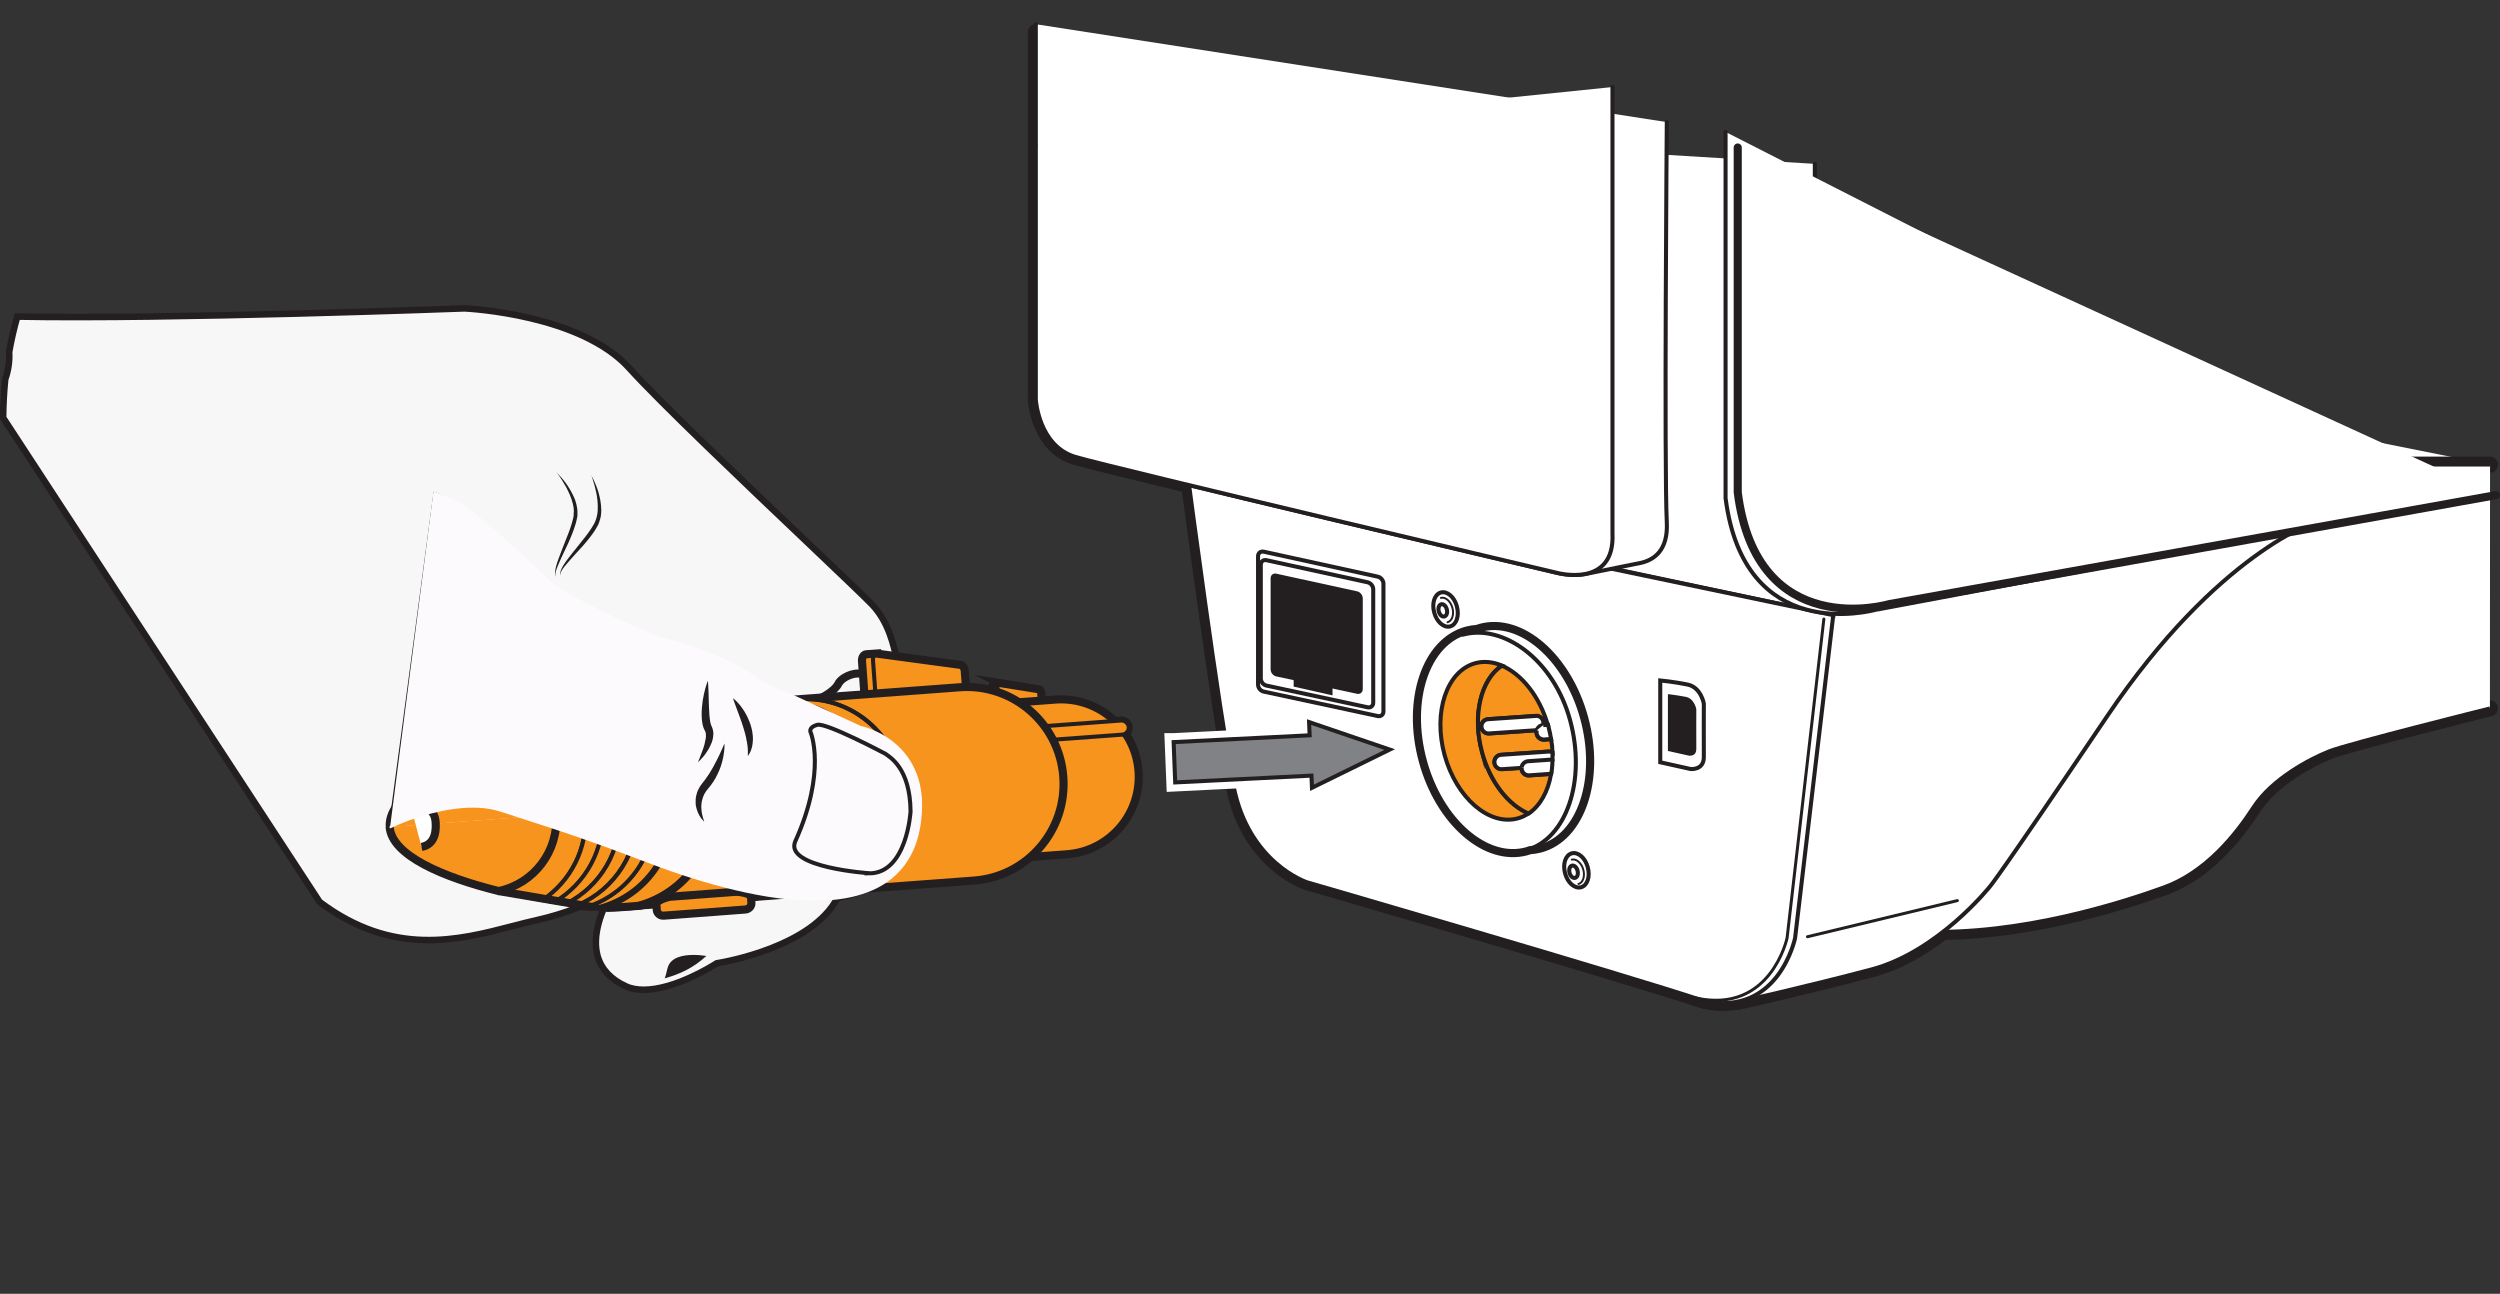 <?xml version="1.0" encoding="UTF-8"?>
<svg id="Layer_1" data-name="Layer 1" xmlns="http://www.w3.org/2000/svg" viewBox="0 0 191.01 98.85">
  <rect x="0" y="0" width="191.01" height="98.85" fill="#333333" stroke="none"/>
  <defs>
    <style>
      .cls-1 {
        fill: #fff;
      }

      .cls-2, .cls-3, .cls-4, .cls-5, .cls-6, .cls-7, .cls-8, .cls-9, .cls-10, .cls-11, .cls-12 {
        stroke-miterlimit: 10;
      }

      .cls-2, .cls-3, .cls-5, .cls-6, .cls-7, .cls-8, .cls-9, .cls-10, .cls-12 {
        stroke: #231f20;
      }

      .cls-2, .cls-4, .cls-5, .cls-6, .cls-7, .cls-8, .cls-9, .cls-10, .cls-11, .cls-12 {
        fill: none;
      }

      .cls-2, .cls-5 {
        stroke-width: .62px;
      }

      .cls-2, .cls-8, .cls-9, .cls-10, .cls-12 {
        stroke-linecap: round;
      }

      .cls-3 {
        fill: #f7f7f7;
        stroke-width: .5px;
      }

      .cls-4, .cls-8 {
        stroke-width: 1.23px;
      }

      .cls-4, .cls-11 {
        stroke: #fff;
      }

      .cls-13 {
        fill: #fcfafc;
      }

      .cls-6, .cls-10, .cls-11 {
        stroke-width: .31px;
      }

      .cls-14 {
        fill: #808285;
      }

      .cls-7 {
        stroke-width: .92px;
      }

      .cls-15 {
        fill: #f7941d;
      }

      .cls-9 {
        stroke-width: .15px;
      }

      .cls-16 {
        fill: #231f20;
      }

      .cls-12 {
        stroke-width: .23px;
      }
    </style>
  </defs>
  <path class="cls-1" d="m190.24,35.5h-20.28l-4.77,4.14-42.05-.57c-.12-6.79-3.66-17.75-3.66-17.75"/>
  <path class="cls-1" d="m79.14,2.46v28.07s.21,3.54,3.02,4.38c.81.24,4.24,1.09,8.7,2.16.35,2.61,2.34,17.53,3.39,22.94,1.14,5.94,5.62,7.39,5.62,7.39,0,0,24.06,6.98,30.31,9.06,1.03.22,1.91.21,2.67.04l.04.02s5-1.11,10.1-2.46c2.07-.55,3.95-1.69,5.45-2.86,7.03-.09,13.91-2.32,16.88-3.39,3.19-1.15,5.48-3.99,6.87-6.14,1.39-2.15,4.3-3.68,5.76-4.27,1.46-.58,12.29-3.28,12.29-3.28"/>
  <path class="cls-8" d="m190.24,35.5h-20.28l-4.77,4.14-42.05-.57c-.12-6.79-3.66-17.75-3.66-17.75"/>
  <path class="cls-8" d="m79.14,2.46v28.07s.21,3.54,3.02,4.38c.81.24,4.24,1.09,8.7,2.16.35,2.61,2.34,17.53,3.39,22.94,1.14,5.94,5.62,7.39,5.62,7.39,0,0,24.06,6.98,30.31,9.06,1.03.22,1.91.21,2.67.04l.04.02s5-1.11,10.1-2.46c2.07-.55,3.95-1.69,5.45-2.86,7.03-.09,13.91-2.32,16.88-3.39,3.19-1.15,5.48-3.99,6.87-6.14,1.39-2.15,4.3-3.68,5.76-4.27,1.46-.58,12.29-3.28,12.29-3.28"/>
  <path class="cls-1" d="m190.24,54.13s-10.83,2.7-12.29,3.28c-1.46.58-4.37,2.11-5.76,4.26s-3.68,4.99-6.87,6.14-10.9,3.65-18.47,3.37,1.04-16.49,1.04-16.49l22.08-19.2h20.28"/>
  <path class="cls-6" d="m190.24,54.13s-10.83,2.7-12.29,3.28c-1.46.58-4.37,2.11-5.76,4.26s-3.68,4.99-6.87,6.14-10.9,3.65-18.47,3.37,1.04-16.49,1.04-16.49l22.08-19.2h20.28"/>
  <path class="cls-1" d="m177.05,39.8s-7.6,2.4-16.04,14.9c-8.44,12.5-8.96,13.02-8.96,13.02,0,0-3.96,5-9.06,6.35-5.1,1.35-10.1,2.46-10.1,2.46l-30.1-16.52-10.62-21.35,84.89,1.15Z"/>
  <path class="cls-6" d="m177.05,39.8s-7.6,2.4-16.04,14.9c-8.44,12.5-8.96,13.02-8.96,13.02,0,0-3.96,5-9.06,6.35-5.1,1.35-10.1,2.46-10.1,2.46l-30.1-16.52-10.62-21.35,84.89,1.15Z"/>
  <polyline class="cls-1" points="138.66 12.52 138.66 46.71 86.99 35.77 86.02 9.32"/>
  <polyline class="cls-10" points="138.66 12.52 138.66 46.71 86.99 35.77 86.02 9.32"/>
  <path class="cls-1" d="m140.07,46.99l-2.92,24.69s-1.25,6.04-6.98,4.79c-6.25-2.08-30.31-9.06-30.31-9.06,0,0-4.48-1.46-5.62-7.39-1.15-5.94-3.44-23.33-3.44-23.33l49.27,10.31Z"/>
  <path class="cls-6" d="m140.07,46.99l-2.92,24.69s-1.25,6.04-6.98,4.79c-6.25-2.08-30.31-9.06-30.31-9.06,0,0-4.48-1.46-5.62-7.39-1.15-5.94-3.44-23.33-3.44-23.33l49.27,10.31Z"/>
  <path class="cls-12" d="m139.35,47.3l-2.81,24.37s-1.25,5.83-6.98,4.58"/>
  <path class="cls-1" d="m187.31,38.33l-43.88,8.24s-.03,0-.05,0c-.5.14-10.1,2.67-11.54-8.51,0-.03,0-.05,0-.08V10.08"/>
  <path class="cls-10" d="m187.31,38.33l-43.88,8.24s-.03,0-.05,0c-.5.14-10.1,2.67-11.54-8.51,0-.03,0-.05,0-.08V10.08"/>
  <path class="cls-1" d="m190.71,37.83l-46.38,8.33s-10.1,2.98-11.56-8.54V11.27"/>
  <path class="cls-2" d="m190.71,37.83l-46.38,8.33s-10.1,2.98-11.56-8.54V11.27"/>
  <path class="cls-1" d="m79.14,1.85v28.68s.21,3.54,3.02,4.38c2.81.83,36.77,8.85,36.77,8.85,0,0,1.2.33,2.33.07l3.99-.8c1.11-.21,2.21-.96,2.1-3.12-.21-4.27,0-30.58,0-30.58"/>
  <path class="cls-10" d="m79.14,1.85v28.68s.21,3.54,3.02,4.38c2.81.83,36.77,8.85,36.77,8.85,0,0,1.2.33,2.33.07l3.99-.8c1.11-.21,2.21-.96,2.1-3.12-.21-4.27,0-30.58,0-30.58"/>
  <path class="cls-1" d="m79.14,11.16v19.37s.21,3.54,3.02,4.38c2.81.83,36.77,8.85,36.77,8.85,0,0,4.48,1.25,4.27-3.02V6.65"/>
  <path class="cls-10" d="m79.14,11.16v19.37s.21,3.54,3.02,4.38c2.81.83,36.77,8.85,36.77,8.85,0,0,4.48,1.25,4.27-3.02V6.65"/>
  <path class="cls-1" d="m121.04,54.86c-1.27-4.66-4.83-7.74-7.94-6.89-.08.02-.16.05-.24.08-.27.02-.54.06-.81.13-3.11.85-4.61,5.31-3.34,9.97,1.27,4.66,4.83,7.74,7.94,6.89.08-.02.16-.05.24-.08.27-.02.54-.06.81-.13,3.12-.85,4.61-5.31,3.34-9.97"/>
  <path class="cls-5" d="m121.04,54.86c-1.27-4.66-4.83-7.74-7.94-6.89-.08.02-.16.05-.24.08-.27.02-.54.06-.81.13-3.11.85-4.61,5.31-3.34,9.97,1.27,4.66,4.83,7.74,7.94,6.89.08-.02.16-.05.24-.08.27-.02.54-.06.81-.13,3.12-.85,4.61-5.31,3.34-9.97Z"/>
  <path class="cls-10" d="m116.59,64.96c3.09-.84,4.63-5.32,3.37-9.94-1.26-4.62-5.1-7.37-8.19-6.53"/>
  <path class="cls-1" d="m121.31,66.26c.2.72-.03,1.4-.51,1.53-.48.13-1.03-.34-1.22-1.06-.2-.72.03-1.4.51-1.53.48-.13,1.03.34,1.22,1.06"/>
  <path class="cls-6" d="m121.31,66.26c.2.72-.03,1.4-.51,1.53-.48.13-1.03-.34-1.22-1.06-.2-.72.03-1.4.51-1.53.48-.13,1.03.34,1.22,1.06Z"/>
  <path class="cls-1" d="m111.31,46.33c.2.72-.03,1.4-.51,1.53-.48.13-1.03-.34-1.22-1.06-.2-.72.03-1.4.51-1.53.48-.13,1.03.34,1.22,1.06"/>
  <path class="cls-6" d="m111.31,46.33c.2.72-.03,1.4-.51,1.53-.48.13-1.03-.34-1.22-1.06-.2-.72.03-1.4.51-1.53.48-.13,1.03.34,1.22,1.06Z"/>
  <path class="cls-9" d="m110.09,45.68c.34-.09.74.25.88.76.14.51-.02,1.01-.37,1.1"/>
  <path class="cls-9" d="m120.09,65.68c.34-.09.74.25.88.76.14.51-.02,1.01-.37,1.1"/>
  <path class="cls-1" d="m110.54,46.55c.07.26-.01.5-.18.55-.17.05-.36-.12-.43-.38-.07-.25.01-.5.18-.55.17-.05.36.12.43.38"/>
  <path class="cls-6" d="m110.54,46.55c.07.26-.01.5-.18.55-.17.05-.36-.12-.43-.38-.07-.25.01-.5.18-.55.17-.05.36.12.43.38Z"/>
  <path class="cls-1" d="m120.53,66.52c.07.26-.01.5-.18.55-.17.05-.36-.12-.43-.38-.07-.25.01-.5.18-.55.17-.05.36.12.43.38"/>
  <path class="cls-6" d="m120.53,66.52c.07.26-.01.5-.18.55-.17.05-.36-.12-.43-.38-.07-.25.01-.5.18-.55.17-.05.36.12.43.38Z"/>
  <path class="cls-1" d="m96.12,42.5c0-.24.19-.4.43-.35l8.72,1.91c.24.05.43.29.43.54v9.76c0,.24-.19.4-.43.35l-8.72-1.87c-.24-.05-.43-.29-.43-.54v-9.8Z"/>
  <path class="cls-6" d="m96.12,42.5c0-.24.19-.4.43-.35l8.72,1.91c.24.05.43.29.43.54v9.76c0,.24-.19.4-.43.35l-8.72-1.87c-.24-.05-.43-.29-.43-.54v-9.8Z"/>
  <path class="cls-1" d="m96.33,43.15c0-.24.19-.4.43-.35l7.73,1.69c.24.05.43.29.43.54v8.66c0,.24-.19.4-.43.35l-7.73-1.66c-.24-.05-.43-.29-.43-.54v-8.7Z"/>
  <path class="cls-6" d="m96.33,43.15c0-.24.19-.4.43-.35l7.73,1.69c.24.05.43.29.43.54v8.66c0,.24-.19.4-.43.35l-7.73-1.66c-.24-.05-.43-.29-.43-.54v-8.7Z"/>
  <path class="cls-16" d="m97.08,44.18c0-.24.19-.4.43-.35l6.18,1.35c.24.05.43.29.43.54v6.94c0,.24-.2.4-.43.35l-6.18-1.33c-.24-.05-.43-.29-.43-.54v-6.98Z"/>
  <polygon class="cls-16" points="98.84 50.84 101.81 51.22 101.81 53.13 98.84 52.46 98.84 50.84"/>
  <path class="cls-1" d="m126.85,51.99v6.25l2.34.52s1.01.09.99-.94c-.01-.63,0-4.06,0-4.06,0,0-.21-1.25-1.25-1.46-1.04-.21-2.08-.31-2.08-.31"/>
  <path class="cls-6" d="m126.85,51.99v6.25l2.34.52s1.01.09.99-.94c-.01-.63,0-4.06,0-4.06,0,0-.21-1.25-1.25-1.46-1.04-.21-2.08-.31-2.08-.31Z"/>
  <path class="cls-16" d="m127.28,52.86v4.64l1.74.39s.75.11.74-.7c-.01-.47,0-3.02,0-3.02,0,0-.15-.93-.93-1.08-.77-.15-1.55-.23-1.55-.23"/>
  <path class="cls-11" d="m127.28,52.86v4.64l1.74.39s.75.11.74-.7c-.01-.47,0-3.02,0-3.02,0,0-.15-.93-.93-1.08-.77-.15-1.55-.23-1.55-.23Z"/>
  <path class="cls-15" d="m113.24,57.48c-.77-2.82-.1-5.55,1.51-6.63-.67-.28-1.37-.36-2.03-.18-2.19.6-3.24,3.74-2.35,7.01.9,3.28,3.4,5.44,5.59,4.85.3-.08.58-.21.83-.39-1.53-.65-2.93-2.39-3.55-4.67"/>
  <path class="cls-6" d="m113.24,57.48c-.77-2.82-.1-5.55,1.51-6.63-.67-.28-1.37-.36-2.03-.18-2.19.6-3.24,3.74-2.35,7.01.9,3.28,3.4,5.44,5.59,4.85.3-.08.58-.21.83-.39-1.53-.65-2.93-2.39-3.55-4.67Z"/>
  <path class="cls-15" d="m117.39,55.99h0c0-.07,0-.14.02-.2l-3.64.25c-.3.02-.56-.21-.59-.51-.02-.3.21-.56.51-.58l3.65-.25c.3-.02.56.21.59.51,0,.07,0,.14-.02.2l.35-.02c-.64-2.21-2.01-3.89-3.51-4.53-1.61,1.08-2.28,3.8-1.51,6.63.62,2.28,2.02,4.02,3.55,4.67.89-.6,1.49-1.69,1.72-3.03l-1.68.12c-.3.02-.56-.21-.58-.51,0-.03,0-.05,0-.08l-1.49.1c-.3.02-.56-.21-.58-.51-.02-.3.21-.56.51-.58l3.65-.25c.1,0,.19.01.28.06-.01-.33-.05-.66-.11-1l-.53.04c-.3.02-.56-.21-.58-.51"/>
  <path class="cls-6" d="m117.39,55.99h0c0-.07,0-.14.02-.2l-3.64.25c-.3.02-.56-.21-.59-.51-.02-.3.21-.56.51-.58l3.65-.25c.3-.02.56.21.59.51,0,.07,0,.14-.02.2l.35-.02c-.64-2.21-2.01-3.89-3.51-4.53-1.61,1.08-2.28,3.8-1.51,6.63.62,2.28,2.02,4.02,3.55,4.67.89-.6,1.49-1.69,1.72-3.03l-1.68.12c-.3.02-.56-.21-.58-.51,0-.03,0-.05,0-.08l-1.49.1c-.3.02-.56-.21-.58-.51-.02-.3.21-.56.51-.58l3.65-.25c.1,0,.19.01.28.06-.01-.33-.05-.66-.11-1l-.53.04c-.3.02-.56-.21-.58-.51Z"/>
  <path class="cls-1" d="m117.35,54.7l-3.65.25c-.3.02-.53.28-.51.58s.28.53.58.51l3.64-.25c.07-.21.25-.37.48-.39h.01c.02-.06.03-.13.02-.2-.02-.3-.28-.53-.58-.51"/>
  <path class="cls-6" d="m117.35,54.7l-3.65.25c-.3.02-.53.28-.51.58s.28.53.58.51l3.64-.25c.07-.21.25-.37.48-.39h.01c.02-.06.03-.13.02-.2-.02-.3-.28-.53-.58-.51Z"/>
  <path class="cls-1" d="m114.69,57.67c-.3.02-.53.28-.51.59.02.3.28.53.58.51l1.49-.1c.02-.27.23-.49.51-.51l1.86-.13c0-.18,0-.37,0-.55-.08-.04-.18-.06-.28-.06l-3.65.25Z"/>
  <path class="cls-6" d="m114.69,57.67c-.3.02-.53.28-.51.59.02.3.28.53.58.51l1.49-.1c.02-.27.23-.49.51-.51l1.86-.13c0-.18,0-.37,0-.55-.08-.04-.18-.06-.28-.06l-3.65.25Z"/>
  <path class="cls-1" d="m116.26,58.65s0,.05,0,.08c.02.3.28.53.58.51l1.68-.12c.04-.22.07-.44.08-.67"/>
  <path class="cls-6" d="m116.26,58.65s0,.05,0,.08c.02.3.28.53.58.51l1.68-.12c.04-.22.07-.44.08-.67"/>
  <path class="cls-1" d="m118.62,58.02c0,.15-.01.29-.02.44"/>
  <path class="cls-6" d="m118.62,58.02c0,.15-.01.29-.02.44"/>
  <path class="cls-1" d="m117.43,55.79h-.01c-.02.06-.03.13-.02.2.02.3.29.53.58.51l.53-.04c-.05-.31-.12-.62-.2-.94-.01-.05-.03-.09-.04-.14l-.36.02"/>
  <path class="cls-6" d="m117.43,55.79h-.01c-.02.06-.03.13-.02.2.02.3.29.53.58.51l.53-.04c-.05-.31-.12-.62-.2-.94-.01-.05-.03-.09-.04-.14l-.36.02"/>
  <line class="cls-12" x1="149.55" y1="68.81" x2="138.1" y2="71.57"/>
  <path class="cls-14" d="m100.17,60.31l-.04-.97-10.4.52-.13-3.23h.08s10.32-.52,10.32-.52l-.04-1.05,6.44,2.19-6.21,3.05Zm.11-1.13l.04.89,5.67-2.78-5.87-2,.04.97h-.08s-10.32.52-10.32.52l.12,2.92,10.4-.52Z"/>
  <path class="cls-4" d="m100.17,60.31l-.04-.97-10.4.52-.13-3.23h.08s10.32-.52,10.32-.52l-.04-1.05,6.44,2.19-6.21,3.05Zm.11-1.13l.04.89,5.67-2.78-5.87-2,.04.97h-.08s-10.32.52-10.32.52l.12,2.92,10.4-.52Z"/>
  <polygon class="cls-14" points="106.18 57.27 100.02 55.17 100.06 56.18 89.67 56.7 89.79 59.78 100.2 59.26 100.24 60.19 106.18 57.27"/>
  <polygon class="cls-6" points="106.18 57.27 100.02 55.17 100.06 56.18 89.67 56.7 89.79 59.78 100.2 59.26 100.24 60.19 106.18 57.27"/>
  <path class="cls-1" d="m31.31,61.32s1.81.06,1.96,1.36c.07.62.07,1.82-1.06,2.03"/>
  <path class="cls-1" d="m67.82,57.08c.32-1.18,1.04-4.09.71-5.31-.42-1.55-.58-3.77-2.12-5.39-1.54-1.62-14.91-14.03-18.56-18.07-3.65-4.04-12.34-4.46-12.34-4.46,0,0-22.57.86-34.27.63-.21.76-.38,1.52-.52,2.3.05.73-.06,1.46-.31,2.16-.11,1.05-.17,2.12-.16,3.21l24.37,36.5c6.38,4.8,11.82,2.35,16.34,1.33,3.06-.69,5.31-1.87,6.91-3.08-1.72,2.53-3.6,6.5.09,8.15,2.36,1.06,6.69-1.77,6.69-1.77,0,0,7.26-1.1,9.12-4.98,3.1-.51,5.67-2.21,6.46-6.14,0,0,.61-2.47-2.42-5.09Z"/>
  <path class="cls-1" d="m50.73,74.09c-.36,1.07-.88.92-.88.92,0,0,.52.15.88-.92.57-1.68,3.65-.98,3.65-.98,0,0-3.09-.7-3.65.98"/>
  <path class="cls-1" d="m65.8,51.48c-.66-.12-1.54.31-1.77.79-.23.48-1.24,1.13-1.65,1.16.41-.04,1.42-.69,1.65-1.16.23-.48,1.11-.91,1.77-.79.66.12,1.27-.42,1.27-.42,0,0-.61.54-1.27.42"/>
  <path class="cls-16" d="m67.61,57.32l-.15-.13.05-.19c.66-2.43.93-4.35.71-5.15-.09-.33-.16-.68-.25-1.06-.3-1.39-.64-2.97-1.8-4.2-.52-.55-2.45-2.39-4.9-4.71-4.75-4.52-11.26-10.71-13.66-13.37-3.52-3.9-12.05-4.35-12.13-4.36-1.14.04-22.91.86-34.34.63-.17.67-.32,1.35-.44,2.03.04.7-.07,1.41-.3,2.09-.12,1.15-.18,2.31-.16,3.49l24.55,36.01c5.38,4.05,10.05,2.83,14.17,1.75.67-.18,1.3-.34,1.92-.48,2.63-.59,4.92-1.61,6.8-3.02l1.49-1.12-1.05,1.54c-1.13,1.66-2.37,4.01-1.87,5.79.23.83.85,1.47,1.83,1.91.51.23,1.14.26,1.79.16l.07-.23s.29-.11.5-.72c.65-1.92,4.03-1.04,4.16-1.01.07-.01,7.12-1.12,8.89-4.81l.07-.14.16-.03c3.44-.57,5.53-2.55,6.21-5.89.02-.1.52-2.34-2.32-4.8Z"/>
  <path class="cls-3" d="m68.16,56.98c.41-1.53.98-4.09.66-5.28-.09-.32-.16-.66-.24-1.03-.3-1.4-.68-3.14-1.96-4.49-.54-.56-2.47-2.4-4.92-4.73-4.75-4.51-11.24-10.69-13.63-13.33-3.69-4.09-12.2-4.54-12.58-4.56-.28.01-22.57.85-34.17.63-.25.89-.46,1.79-.62,2.7.04.7-.06,1.41-.3,2.08-.1.97-.15,1.95-.16,2.95l24.18,36.99c5.62,4.23,10.65,2.91,14.7,1.86.66-.17,1.29-.34,1.9-.47,2.17-.49,4.12-1.26,5.81-2.3-.91,1.59-1.61,3.48-1.17,5.05.29,1.01,1.02,1.79,2.17,2.31.41.19.88.26,1.36.26,2.3,0,5.12-1.73,5.57-2.02.78-.13,7.28-1.29,9.22-4.99,3.63-.65,5.83-2.78,6.55-6.34.03-.11.6-2.6-2.37-5.27Z"/>
  <path class="cls-16" d="m52.98,72.96c-.8,0-1.7.18-1.95.92-.08.23-.16.72-.25.87,1.26-.35,2.22-.83,3.19-1.71-.25-.04-.6-.08-.98-.08"/>
  <path class="cls-16" d="m31.32,61.01c.08,0,2.08.08,2.26,1.63.15,1.32-.32,2.19-1.31,2.37"/>
  <path class="cls-16" d="m32.15,64.4c.65-.12.92-.69.81-1.69-.12-1.02-1.65-1.08-1.66-1.09"/>
  <path class="cls-16" d="m62.41,53.73l-.05-.61c.29-.03,1.22-.61,1.4-.99.3-.62,1.34-1.1,2.1-.95.49.09,1-.34,1.01-.35l.41.46s-.73.64-1.53.49c-.53-.1-1.26.27-1.43.62-.27.57-1.39,1.29-1.9,1.34"/>
  <path class="cls-15" d="m67.01,49.94l6.31.85c.2-.01.37.2.39.47l.09,1.15c.02.27-.12.51-.32.52l-.83.06-5.39.4-.83.06c-.2.01-.37-.19-.39-.47l-.18-2.47c-.02-.27.12-.5.32-.52l.83-.06Z"/>
  <path class="cls-5" d="m67.01,49.94l6.31.85c.2-.01.37.2.39.47l.09,1.15c.02.27-.12.51-.32.52l-.83.06-5.39.4-.83.06c-.2.01-.37-.19-.39-.47l-.18-2.47c-.02-.27.12-.5.32-.52l.83-.06Z"/>
  <path class="cls-1" d="m85.73,56.13l-5.69.42c-.3.02-.56-.2-.58-.5-.02-.3.2-.56.5-.58l5.69-.42c.3-.02.56.21.59.5.02.3-.21.56-.5.58"/>
  <path class="cls-5" d="m85.73,56.13l-5.69.42c-.3.02-.56-.2-.58-.5-.02-.3.2-.56.5-.58l5.69-.42c.3-.02.56.21.59.5.02.3-.21.56-.5.58Z"/>
  <path class="cls-6" d="m73.8,52.41c.02.27-.12.5-.32.52l-6.21.46c-.2.01-.37-.19-.39-.47l-.18-2.47c-.02-.27.12-.5.32-.52"/>
  <path class="cls-15" d="m76.35,52.18l3.01.48c.09,0,.18.11.19.25l.05.62c.01.14-.06.27-.15.28l-.39.03-2.56.19-.39.03c-.09,0-.18-.11-.19-.25l-.1-1.32c-.01-.14.06-.27.15-.27l.4-.03Z"/>
  <path class="cls-5" d="m76.35,52.18l3.01.48c.09,0,.18.11.19.25l.05.62c.01.14-.06.27-.15.28l-.39.03-2.56.19-.39.03c-.09,0-.18-.11-.19-.25l-.1-1.32c-.01-.14.06-.27.15-.27l.4-.03Z"/>
  <path class="cls-6" d="m79.6,53.53c.01.15-.06.27-.15.28l-2.96.22c-.09,0-.18-.11-.19-.25l-.1-1.32c-.01-.14.06-.27.15-.28"/>
  <path class="cls-15" d="m80.64,53.45l-23.63,1.76c-3.26.24-5.71,3.09-5.47,6.35.24,3.26,3.09,5.71,6.35,5.47l23.63-1.76c3.26-.24,5.71-3.09,5.47-6.35-.24-3.26-3.09-5.71-6.35-5.47"/>
  <path class="cls-5" d="m80.64,53.45l-23.63,1.76c-3.26.24-5.71,3.09-5.47,6.35.24,3.26,3.09,5.71,6.35,5.47l23.63-1.76c3.26-.24,5.71-3.09,5.47-6.35-.24-3.26-3.09-5.71-6.35-5.47Z"/>
  <path class="cls-15" d="m85.73,56.13l-5.69.42c-.3.02-.56-.2-.58-.5-.02-.3.2-.56.5-.58l5.69-.42c.3-.02.56.21.59.5.02.3-.21.56-.5.58"/>
  <path class="cls-6" d="m85.73,56.13l-5.69.42c-.3.02-.56-.2-.58-.5-.02-.3.2-.56.5-.58l5.69-.42c.3-.02.56.21.59.5.02.3-.21.56-.5.58Z"/>
  <path class="cls-15" d="m44.71,62.07c-.21-2.75-1.89-5.04-4.22-6.14-1.06.35-2.15.74-3.22,1.18,2.73.16,4.99,2.32,5.2,5.13.21,2.81-1.7,5.28-4.38,5.84,1.12.28,2.26.51,3.36.69,2.14-1.44,3.47-3.95,3.26-6.7"/>
  <path class="cls-6" d="m44.71,62.07c-.21-2.75-1.89-5.04-4.22-6.14-1.06.35-2.15.74-3.22,1.18,2.73.16,4.99,2.32,5.2,5.13.21,2.81-1.7,5.28-4.38,5.84,1.12.28,2.26.51,3.36.69,2.14-1.44,3.47-3.95,3.26-6.7Z"/>
  <path class="cls-15" d="m46.03,61.97c-.22-2.92-2.1-5.31-4.64-6.33-.29.09-.59.18-.89.28,2.33,1.1,4.01,3.39,4.22,6.15.21,2.75-1.12,5.27-3.26,6.7.31.05.62.1.93.15,2.36-1.38,3.87-4.03,3.65-6.95"/>
  <path class="cls-6" d="m46.03,61.97c-.22-2.92-2.1-5.31-4.64-6.33-.29.09-.59.18-.89.28,2.33,1.1,4.01,3.39,4.22,6.15.21,2.75-1.12,5.27-3.26,6.7.31.05.62.1.93.15,2.36-1.38,3.87-4.03,3.65-6.95Z"/>
  <path class="cls-15" d="m29.77,63.18c.16,2.18,4.09,3.85,8.33,4.9,2.68-.56,4.6-3.04,4.39-5.85"/>
  <path class="cls-15" d="m42.48,62.24c-.21-2.81-2.47-4.97-5.2-5.13-4.04,1.66-7.67,3.9-7.51,6.08"/>
  <path class="cls-5" d="m29.77,63.18c.16,2.18,4.09,3.85,8.33,4.9,2.68-.56,4.6-3.04,4.39-5.85-.21-2.81-2.47-4.97-5.2-5.13-4.04,1.66-7.67,3.9-7.51,6.08"/>
  <path class="cls-15" d="m47.34,61.87c-.23-3.08-2.31-5.58-5.08-6.49-.29.08-.58.17-.88.26,2.54,1.02,4.42,3.41,4.64,6.33.22,2.92-1.29,5.56-3.65,6.95.31.04.61.09.9.12,2.6-1.31,4.29-4.09,4.06-7.17"/>
  <path class="cls-6" d="m47.34,61.87c-.23-3.08-2.31-5.58-5.08-6.49-.29.08-.58.17-.88.26,2.54,1.02,4.42,3.41,4.64,6.33.22,2.92-1.29,5.56-3.65,6.95.31.04.61.09.9.12,2.6-1.31,4.29-4.09,4.06-7.17Z"/>
  <path class="cls-15" d="m54.42,61.35c-.28-3.7-3.08-6.44-6.59-6.93l-1.3.1c-.48.04-1.08.13-1.77.27,3.46.4,6.26,3.21,6.53,6.81.27,3.6-2.08,6.79-5.44,7.7.7.03,1.31.04,1.79,0l1.3-.1c3.4-1.01,5.77-4.14,5.49-7.84"/>
  <path class="cls-5" d="m54.42,61.35c-.28-3.7-3.08-6.44-6.59-6.93l-1.3.1c-.48.04-1.08.13-1.77.27,3.46.4,6.26,3.21,6.53,6.81.27,3.6-2.08,6.79-5.44,7.7.7.03,1.31.04,1.79,0l1.3-.1c3.4-1.01,5.77-4.14,5.49-7.84Z"/>
  <path class="cls-15" d="m73.31,52.51l-25.49,1.9c3.52.49,6.32,3.23,6.59,6.93.28,3.7-2.09,6.83-5.49,7.84l25.49-1.9c4.08-.3,7.14-3.86,6.83-7.94-.31-4.08-3.86-7.14-7.93-6.83"/>
  <path class="cls-5" d="m73.31,52.51l-25.49,1.9c3.52.49,6.32,3.23,6.59,6.93.28,3.7-2.09,6.83-5.49,7.84l25.49-1.9c4.08-.3,7.14-3.86,6.83-7.94-.31-4.08-3.86-7.14-7.93-6.83Z"/>
  <path class="cls-15" d="m51.28,61.58c-.27-3.6-3.07-6.41-6.53-6.8-.26.05-.53.11-.8.17,3.22.6,5.76,3.31,6.02,6.73.26,3.42-1.86,6.47-4.95,7.55.29.02.56.04.82.05,3.36-.91,5.71-4.1,5.45-7.7"/>
  <path class="cls-6" d="m51.28,61.58c-.27-3.6-3.07-6.41-6.53-6.8-.26.05-.53.11-.8.17,3.22.6,5.76,3.31,6.02,6.73.26,3.42-1.86,6.47-4.95,7.55.29.02.56.04.82.05,3.36-.91,5.71-4.1,5.45-7.7Z"/>
  <path class="cls-15" d="m48.65,61.78c-.24-3.25-2.55-5.85-5.54-6.62-.28.07-.57.15-.86.23,2.76.91,4.85,3.41,5.08,6.49.23,3.08-1.46,5.86-4.06,7.17.3.04.6.07.88.1,2.84-1.21,4.73-4.12,4.49-7.37"/>
  <path class="cls-6" d="m48.65,61.78c-.24-3.25-2.55-5.85-5.54-6.62-.28.07-.57.15-.86.23,2.76.91,4.85,3.41,5.08,6.49.23,3.08-1.46,5.86-4.06,7.17.3.04.6.07.88.1,2.84-1.21,4.73-4.12,4.49-7.37Z"/>
  <path class="cls-15" d="m49.97,61.68c-.26-3.42-2.8-6.12-6.02-6.73-.27.06-.55.13-.83.21,2.99.77,5.29,3.37,5.54,6.62.24,3.25-1.65,6.16-4.49,7.37.29.03.58.06.85.08,3.1-1.07,5.21-4.12,4.95-7.55"/>
  <path class="cls-6" d="m49.97,61.68c-.26-3.42-2.8-6.12-6.02-6.73-.27.06-.55.13-.83.21,2.99.77,5.29,3.37,5.54,6.62.24,3.25-1.65,6.16-4.49,7.37.29.03.58.06.85.08,3.1-1.07,5.21-4.12,4.95-7.55Z"/>
  <path class="cls-1" d="m60.51,53.47c4.08-.3,7.63,2.76,7.93,6.83.3,4.08-2.76,7.63-6.83,7.94"/>
  <path class="cls-6" d="m60.51,53.47c4.08-.3,7.63,2.76,7.93,6.83.3,4.08-2.76,7.63-6.83,7.94"/>
  <path class="cls-15" d="m61.01,53.43c4.08-.3,7.63,2.76,7.93,6.83.3,4.08-2.76,7.63-6.83,7.94"/>
  <path class="cls-6" d="m61.01,53.43c4.08-.3,7.63,2.76,7.93,6.83.3,4.08-2.76,7.63-6.83,7.94"/>
  <path class="cls-6" d="m61.01,53.43c4.08-.3,7.63,2.76,7.93,6.83.3,4.08-2.76,7.63-6.83,7.94"/>
  <path class="cls-6" d="m58.71,53.6c4.08-.3,7.63,2.76,7.93,6.83.3,4.08-2.76,7.63-6.83,7.94"/>
  <path class="cls-6" d="m59.12,53.57c4.08-.3,7.63,2.76,7.93,6.83.3,4.08-2.76,7.63-6.83,7.94"/>
  <path class="cls-6" d="m56.62,53.76c4.08-.3,7.63,2.76,7.93,6.83.3,4.08-2.76,7.63-6.83,7.94"/>
  <path class="cls-6" d="m57.03,53.73c4.08-.3,7.63,2.76,7.93,6.83.3,4.08-2.76,7.63-6.83,7.94"/>
  <path class="cls-7" d="m55.12,53.87c4.08-.3,7.63,2.76,7.93,6.83.3,4.08-2.76,7.63-6.83,7.94"/>
  <path class="cls-1" d="m61.97,61.38l-6.19.46c-.41.03-.76-.28-.79-.68-.03-.41.28-.76.68-.79l6.2-.46c.41-.03.76.28.79.68.03.41-.28.76-.68.79"/>
  <path class="cls-5" d="m61.97,61.38l-6.19.46c-.41.03-.76-.28-.79-.68-.03-.41.28-.76.68-.79l6.2-.46c.41-.03.76.28.79.68.03.41-.28.76-.68.79Z"/>
  <path class="cls-1" d="m55.16,54.37l-4.92.37c-.27.02-1.16-.12-1.18-.38l-.04-.47c-.02-.26.19-.48.46-.5l6.24-.46c.27-.02.51.17.53.43l.04.47c.02.26-.84.53-1.11.55"/>
  <path class="cls-7" d="m55.16,54.37l-4.92.37c-.27.02-1.16-.12-1.18-.38l-.04-.47c-.02-.26.19-.48.46-.5l6.24-.46c.27-.02.51.17.53.43l.04.47c.02.26-.84.53-1.11.55Z"/>
  <path class="cls-15" d="m56.18,68.14l-4.92.37c-.27.02-1.13.3-1.11.55l.03.47c.02.26.26.45.53.43l6.24-.47c.27-.02.48-.25.46-.5l-.03-.47c-.02-.26-.91-.4-1.18-.38"/>
  <path class="cls-5" d="m56.18,68.14l-4.92.37c-.27.02-1.13.3-1.11.55l.03.47c.02.26.26.45.53.43l6.24-.47c.27-.02.48-.25.46-.5l-.03-.47c-.02-.26-.91-.4-1.18-.38Z"/>
  <path class="cls-1" d="m31.31,61.32s1.81.06,1.96,1.36c.07.62.07,1.82-1.06,2.03"/>
  <path class="cls-5" d="m31.31,61.32s1.81.06,1.96,1.36c.07.62.07,1.82-1.06,2.03"/>
  <path class="cls-1" d="m33.12,37.54c1.64.73,1.52-.16,8.88,6.99,1.11,1.08,7.85,4.32,8.85,4.49,1,.16,5.01,1.51,6.89,3.01.73.58,2.51,1.22,2.51,1.22,0,0,2.69,1.26,5.43,2.51,0,0,4.86.96,4.45,6.42-.81,10.91-17.08,4.84-20.98,3.37-3.9-1.48-7.27-2.55-10.9-3.68-3.62-1.13-8.5,1.38-8.5,1.38"/>
  <path class="cls-16" d="m29.7,63.16c1.01-.51,2.07-.91,3.15-1.22,1.09-.31,2.21-.52,3.35-.52.57,0,1.14.05,1.71.18.56.14,1.08.32,1.62.48,1.07.33,2.14.66,3.21,1,2.14.68,4.26,1.41,6.37,2.18,1.05.39,2.1.77,3.16,1.12,1.06.35,2.13.66,3.21.93,2.16.54,4.36.94,6.57.96,1.1,0,2.2-.09,3.25-.38,1.04-.28,2.03-.77,2.79-1.52.76-.74,1.26-1.72,1.51-2.76.06-.26.12-.53.15-.79.04-.25.07-.56.08-.81.03-.54.02-1.08-.07-1.61-.17-1.05-.65-2.05-1.4-2.8-.74-.75-1.73-1.3-2.74-1.55h-.04s-.02-.02-.02-.02l-5.42-2.52h.02c-.63-.23-1.25-.48-1.85-.8-.3-.15-.62-.36-.87-.56-.25-.19-.52-.37-.8-.54-1.11-.67-2.32-1.2-3.54-1.66-.61-.23-1.24-.44-1.86-.61-.15-.04-.31-.07-.47-.11-.19-.04-.34-.1-.5-.16-.32-.12-.62-.25-.93-.38-1.22-.53-2.41-1.12-3.59-1.72-.59-.3-1.17-.62-1.75-.94-.58-.33-1.15-.66-1.7-1.05-.28-.2-.52-.45-.75-.68l-.7-.7-1.42-1.38c-.95-.91-1.92-1.82-2.92-2.67-.51-.42-1.02-.84-1.58-1.19-.28-.18-.57-.32-.88-.44-.31-.12-.62-.23-.92-.36"/>
  <path class="cls-13" d="m33.12,37.54c.3.13.62.23.93.34.31.11.62.25.9.42.57.33,1.1.74,1.62,1.15,1.03.84,2.01,1.72,2.99,2.61l1.45,1.35.72.68c.24.23.47.46.74.63.54.37,1.11.69,1.69,1.01.58.32,1.16.62,1.75.91,1.18.59,2.38,1.15,3.59,1.66.3.13.61.25.91.36.15.05.31.11.44.13.16.03.32.06.49.11.66.17,1.29.37,1.92.6,1.25.45,2.49.97,3.65,1.65.29.17.57.36.85.56.27.21.5.36.8.51.57.29,1.18.54,1.79.77h.01s.01,0,.01,0l5.43,2.49-.06-.02c.6.14,1.12.36,1.64.64.51.28.99.64,1.4,1.06.84.83,1.38,1.96,1.57,3.11.1.58.12,1.16.09,1.74-.02.31-.04.56-.08.86-.04.29-.1.58-.16.86-.27,1.13-.82,2.23-1.68,3.05-.85.84-1.94,1.36-3.06,1.66-1.12.3-2.27.39-3.41.38-2.28-.03-4.52-.45-6.7-1.01-2.18-.56-4.32-1.29-6.41-2.1-2.09-.8-4.2-1.56-6.32-2.27-1.06-.35-2.13-.7-3.19-1.04-.53-.17-1.07-.36-1.6-.5-.52-.13-1.07-.19-1.62-.19-1.1-.01-2.2.17-3.28.45-1.07.28-2.13.66-3.14,1.14"/>
  <path class="cls-6" d="m66.42,66.72s-6.46-.43-5.67-2.41c2.45-5.41,1.18-8.37,1.18-8.37,0,0-.18-.37.51-.56.69-.19,5.22,2.22,5.22,2.22.28.23,1.88,1.03,1.91,4.4,0,0-.27,4.72-3.16,4.73Z"/>
  <path class="cls-16" d="m55.35,56.8s.04.42-.09,1.04c-.03.15-.07.32-.12.49-.05.17-.11.36-.19.54-.08.18-.16.37-.27.56-.1.19-.22.36-.35.54l-.19.24c-.06.08-.12.16-.19.24-.04.07-.08.14-.13.21-.03.08-.08.15-.1.23-.05.16-.1.31-.12.47-.02.15-.02.31-.01.45.02.29.08.53.13.7.05.17.09.27.09.27,0,0-.08-.07-.2-.21-.11-.15-.26-.37-.36-.69-.05-.16-.1-.34-.1-.53-.01-.19,0-.41.06-.62.02-.11.07-.21.1-.32.05-.11.11-.21.17-.32.06-.09.12-.17.18-.25l.19-.24c.23-.31.44-.63.62-.96.18-.32.33-.64.47-.91.26-.55.42-.94.42-.94"/>
  <path class="cls-16" d="m55.98,53.33s.26.18.55.54c.07.09.15.19.22.3.07.11.16.22.22.35.07.13.14.26.2.4.07.14.11.29.17.43.05.15.08.3.12.45.03.15.04.31.06.45.02.3-.01.58-.06.81-.03.12-.07.22-.1.31-.03.09-.08.16-.11.22-.07.12-.11.18-.11.18,0,0,0-.08,0-.21,0-.07,0-.14,0-.23,0-.09-.02-.19-.02-.29-.01-.11-.04-.22-.05-.34-.02-.12-.06-.24-.07-.37-.03-.13-.07-.26-.1-.39-.04-.13-.08-.27-.12-.4-.05-.13-.08-.27-.13-.4-.05-.13-.09-.27-.14-.39-.09-.26-.19-.49-.26-.7-.16-.41-.25-.71-.25-.71"/>
  <path class="cls-16" d="m54.09,52s.03.42.05,1.03c0,.3.02.65.03,1.03.01.37.04.77.1,1.12.02.08.04.17.07.24l.06.14.05.14c.03.11.07.3.05.4,0,.12-.02.23-.04.34-.04.21-.12.4-.2.56-.08.17-.17.32-.26.45-.17.27-.35.46-.47.59-.13.13-.21.2-.21.2,0,0,.04-.1.11-.26.07-.17.16-.4.26-.68.05-.14.1-.29.14-.45.04-.16.07-.33.1-.49,0-.08.01-.16,0-.24,0-.04,0-.08-.01-.1,0-.03,0-.04-.02-.09-.04-.09-.08-.19-.13-.28-.05-.12-.07-.23-.1-.34-.08-.44-.07-.87-.04-1.26.03-.39.09-.75.16-1.05.13-.61.3-.99.3-.99"/>
  <path class="cls-16" d="m42.49,36.06s.1.09.26.27c.16.18.39.43.62.78.11.17.23.36.34.58.11.21.22.44.29.7.07.25.13.53.12.81v.22c-.02.07-.03.13-.04.2-.03.14-.06.28-.1.41-.16.53-.37,1.04-.58,1.5-.21.46-.43.89-.59,1.26-.16.37-.3.68-.35.91-.02.11-.02.21,0,.26.02.06.05.08.05.08,0,0-.04-.01-.06-.07-.03-.06-.05-.16-.04-.28.02-.24.11-.58.25-.96s.31-.83.5-1.3c.19-.47.39-.97.54-1.48.03-.13.07-.26.1-.38.01-.06.02-.13.03-.2v-.18c.03-.12,0-.25,0-.37-.03-.12-.03-.24-.07-.36-.06-.24-.14-.46-.23-.67-.09-.21-.19-.4-.28-.58-.2-.35-.38-.64-.51-.83-.14-.2-.22-.3-.22-.3"/>
  <path class="cls-16" d="m45.19,36.34s.07.12.17.33c.1.22.24.53.36.92.05.2.11.41.15.65.04.23.07.49.07.75,0,.26-.03.54-.13.81l-.07.21c-.03.06-.05.12-.09.18-.07.13-.14.25-.21.36-.31.46-.66.88-1,1.26-.34.38-.67.72-.93,1.03-.26.3-.49.56-.6.76-.05.1-.08.19-.08.25,0,.06.03.09.02.09,0,0-.03-.02-.04-.09-.01-.06,0-.16.04-.28.09-.23.27-.52.52-.85.25-.32.54-.7.86-1.09.32-.4.66-.81.95-1.26.07-.11.14-.22.2-.33.03-.05.06-.12.09-.18l.06-.17c.05-.11.06-.24.1-.36.01-.12.04-.24.04-.37.01-.24,0-.48-.02-.71-.02-.23-.06-.44-.1-.64-.09-.39-.17-.72-.25-.94-.07-.23-.12-.35-.12-.35"/>
  <line class="cls-1" x1="38.09" y1="68.08" x2="45.25" y2="69.3"/>
  <line class="cls-5" x1="38.09" y1="68.08" x2="45.25" y2="69.3"/>
</svg>